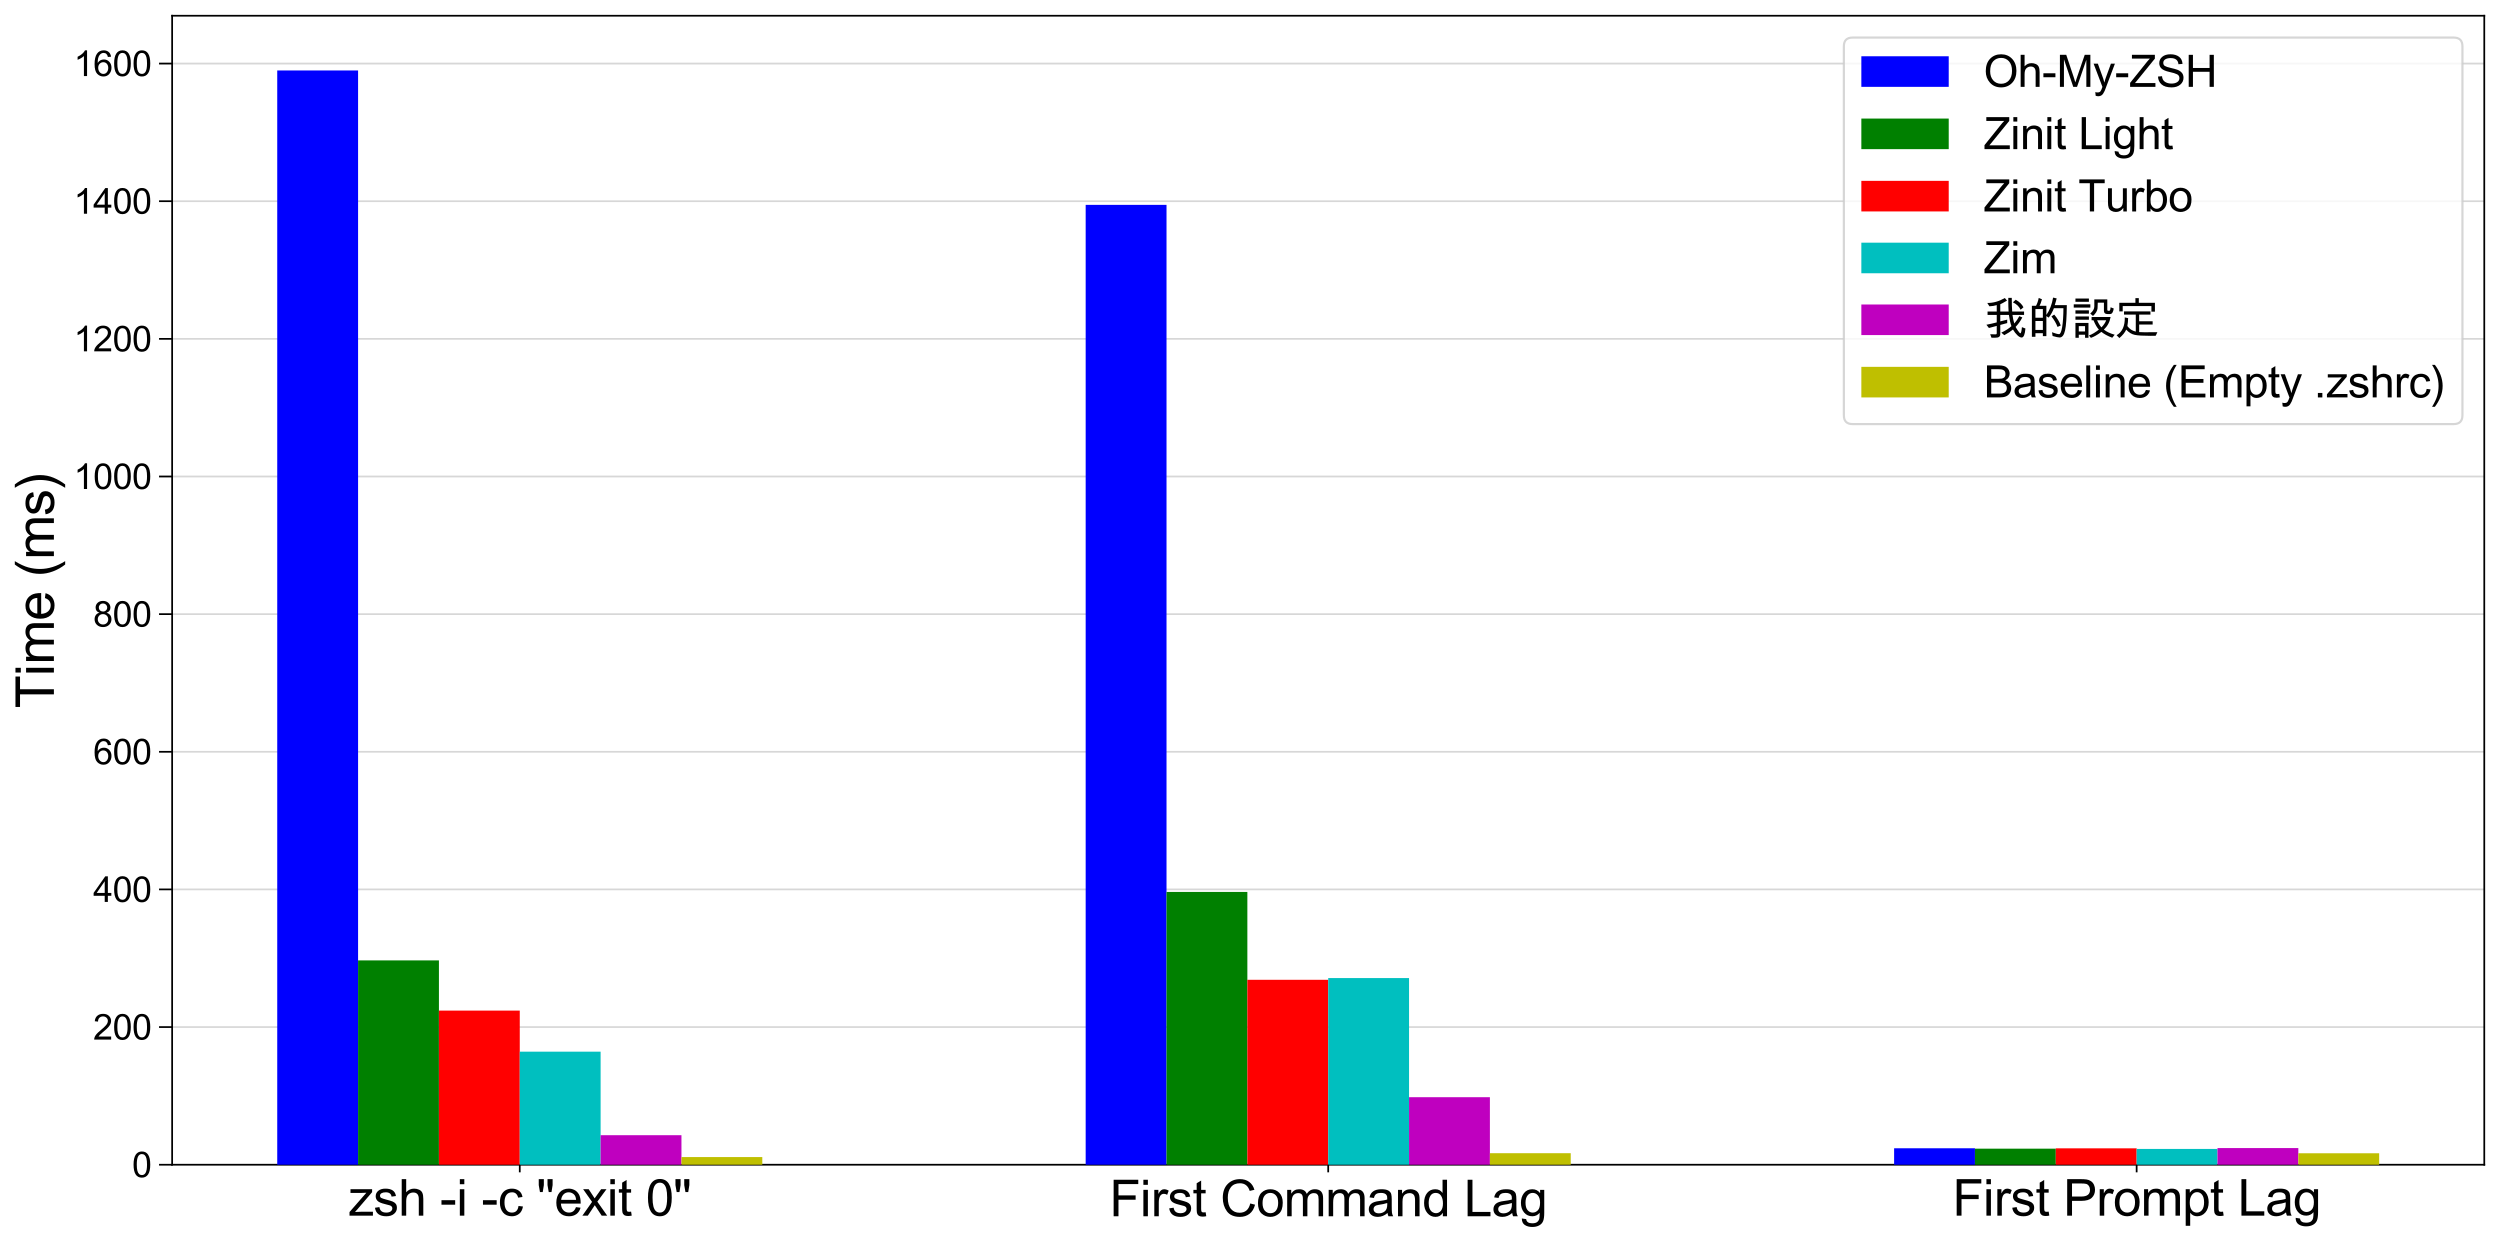<?xml version="1.0" encoding="utf-8" standalone="no"?>
<!DOCTYPE svg PUBLIC "-//W3C//DTD SVG 1.1//EN"
  "http://www.w3.org/Graphics/SVG/1.1/DTD/svg11.dtd">
<svg xmlns:xlink="http://www.w3.org/1999/xlink" width="1144.446pt" height="568.766pt" viewBox="0 0 1144.446 568.766" xmlns="http://www.w3.org/2000/svg" version="1.1">
 <defs>
  <style type="text/css">*{stroke-linejoin: round; stroke-linecap: butt}</style>
 </defs>
 <g id="figure_1">
  <g id="patch_1">
   <path d="M 0 568.766 
L 1144.446 568.766 
L 1144.446 0 
L 0 0 
z
" style="fill: #ffffff"/>
  </g>
  <g id="axes_1">
   <g id="patch_2">
    <path d="M 78.801 533.18 
L 1137.246 533.18 
L 1137.246 7.2 
L 78.801 7.2 
z
" style="fill: #ffffff"/>
   </g>
   <g id="matplotlib.axis_1">
    <g id="xtick_1">
     <g id="line2d_1">
      <defs>
       <path id="m7b4c902396" d="M 0 0 
L 0 3.5 
" style="stroke: #000000; stroke-width: 0.8"/>
      </defs>
      <g>
       <use xlink:href="#m7b4c902396" x="237.938" y="533.18" style="stroke: #000000; stroke-width: 0.8"/>
      </g>
     </g>
     <g id="text_1">
      <!-- zsh -i -c "exit 0" -->
      <g transform="translate(159.533 556.5) scale(0.228 -0.228)">
       <defs>
        <path id="ArialUnicodeMS-7a" d="M 3066 0 
L 128 0 
L 128 453 
L 2241 2875 
Q 1869 2853 1606 2853 
L 250 2853 
L 250 3316 
L 2963 3316 
L 2963 2950 
L 1166 850 
Q 1113 784 891 544 
Q 838 494 819 459 
Q 1141 488 1528 488 
L 3066 488 
L 3066 0 
z
" transform="scale(0.016)"/>
        <path id="ArialUnicodeMS-73" d="M 2278 2388 
Q 2241 2659 2058 2795 
Q 1875 2931 1550 2931 
Q 1228 2931 1029 2822 
Q 831 2713 831 2503 
Q 831 2306 989 2222 
Q 1147 2138 1613 2016 
Q 2138 1881 2398 1778 
Q 2659 1675 2804 1489 
Q 2950 1303 2950 972 
Q 2950 528 2587 225 
Q 2225 -78 1619 -78 
Q 988 -78 633 189 
Q 278 456 197 991 
L 756 1075 
Q 800 728 1014 556 
Q 1228 384 1613 384 
Q 1981 384 2178 539 
Q 2375 694 2375 916 
Q 2375 1066 2284 1156 
Q 2194 1247 2058 1292 
Q 1922 1338 1447 1453 
Q 741 1622 514 1862 
Q 288 2103 288 2438 
Q 288 2853 619 3122 
Q 950 3391 1509 3391 
Q 2103 3391 2433 3158 
Q 2763 2925 2828 2463 
L 2278 2388 
z
" transform="scale(0.016)"/>
        <path id="ArialUnicodeMS-68" d="M 3138 0 
L 2572 0 
L 2572 2094 
Q 2572 2500 2397 2703 
Q 2222 2906 1875 2906 
Q 1531 2906 1261 2667 
Q 991 2428 991 1813 
L 991 0 
L 428 0 
L 428 4581 
L 991 4581 
L 991 2938 
Q 1391 3391 1991 3391 
Q 2313 3391 2606 3259 
Q 2900 3128 3019 2856 
Q 3138 2584 3138 2100 
L 3138 0 
z
" transform="scale(0.016)"/>
        <path id="ArialUnicodeMS-20" transform="scale(0.016)"/>
        <path id="ArialUnicodeMS-2d" d="M 1925 1375 
L 206 1375 
L 206 1941 
L 1925 1941 
L 1925 1375 
z
" transform="scale(0.016)"/>
        <path id="ArialUnicodeMS-69" d="M 991 0 
L 428 0 
L 428 3316 
L 991 3316 
L 991 0 
z
M 991 3944 
L 428 3944 
L 428 4581 
L 991 4581 
L 991 3944 
z
" transform="scale(0.016)"/>
        <path id="ArialUnicodeMS-63" d="M 3144 1147 
Q 3034 513 2643 217 
Q 2253 -78 1759 -78 
Q 1038 -78 644 395 
Q 250 869 250 1650 
Q 250 2297 476 2686 
Q 703 3075 1043 3233 
Q 1384 3391 1759 3391 
Q 2272 3391 2636 3125 
Q 3000 2859 3084 2344 
L 2541 2259 
Q 2456 2594 2267 2762 
Q 2078 2931 1784 2931 
Q 1313 2931 1069 2597 
Q 825 2263 825 1663 
Q 825 1050 1064 717 
Q 1303 384 1753 384 
Q 2116 384 2323 592 
Q 2531 800 2584 1216 
L 3144 1147 
z
" transform="scale(0.016)"/>
        <path id="ArialUnicodeMS-22" d="M 2003 3834 
L 1863 2956 
L 1516 2956 
L 1363 3834 
L 1363 4581 
L 2003 4581 
L 2003 3834 
z
M 903 3834 
L 763 2956 
L 416 2956 
L 263 3834 
L 263 4581 
L 903 4581 
L 903 3834 
z
" transform="scale(0.016)"/>
        <path id="ArialUnicodeMS-65" d="M 3309 1516 
L 825 1516 
Q 859 966 1139 675 
Q 1419 384 1838 384 
Q 2159 384 2378 554 
Q 2597 725 2713 1069 
L 3291 997 
Q 3150 478 2775 200 
Q 2400 -78 1838 -78 
Q 1091 -78 670 380 
Q 250 838 250 1631 
Q 250 2416 658 2903 
Q 1066 3391 1806 3391 
Q 2169 3391 2505 3231 
Q 2841 3072 3075 2689 
Q 3309 2306 3309 1516 
z
M 2731 1978 
Q 2697 2484 2417 2707 
Q 2138 2931 1806 2931 
Q 1409 2931 1153 2665 
Q 897 2400 856 1978 
L 2731 1978 
z
" transform="scale(0.016)"/>
        <path id="ArialUnicodeMS-78" d="M 3156 0 
L 2463 0 
L 1600 1313 
L 728 0 
L 44 0 
L 1259 1728 
L 141 3316 
L 838 3316 
Q 1519 2288 1581 2169 
L 2394 3316 
L 3066 3316 
L 1919 1759 
L 3156 0 
z
" transform="scale(0.016)"/>
        <path id="ArialUnicodeMS-74" d="M 1722 6 
Q 1472 -44 1300 -44 
Q 931 -44 762 86 
Q 594 216 556 416 
Q 519 616 519 972 
L 519 2881 
L 109 2881 
L 109 3316 
L 519 3316 
L 519 4141 
L 1081 4481 
L 1081 3316 
L 1644 3316 
L 1644 2881 
L 1081 2881 
L 1081 941 
Q 1081 691 1132 586 
Q 1184 481 1394 481 
Q 1516 481 1644 506 
L 1722 6 
z
" transform="scale(0.016)"/>
        <path id="ArialUnicodeMS-30" d="M 1778 4603 
Q 3272 4603 3272 2259 
Q 3272 1075 2886 498 
Q 2500 -78 1778 -78 
Q 288 -78 288 2259 
Q 288 3444 673 4023 
Q 1059 4603 1778 4603 
z
M 1778 384 
Q 2231 384 2462 823 
Q 2694 1263 2694 2259 
Q 2694 2953 2592 3351 
Q 2491 3750 2286 3945 
Q 2081 4141 1772 4141 
Q 1319 4141 1091 3694 
Q 863 3247 863 2259 
Q 863 1575 966 1175 
Q 1069 775 1272 579 
Q 1475 384 1778 384 
z
" transform="scale(0.016)"/>
       </defs>
       <use xlink:href="#ArialUnicodeMS-7a"/>
       <use xlink:href="#ArialUnicodeMS-73" transform="translate(50 0)"/>
       <use xlink:href="#ArialUnicodeMS-68" transform="translate(100 0)"/>
       <use xlink:href="#ArialUnicodeMS-20" transform="translate(155.615 0)"/>
       <use xlink:href="#ArialUnicodeMS-2d" transform="translate(183.398 0)"/>
       <use xlink:href="#ArialUnicodeMS-69" transform="translate(216.699 0)"/>
       <use xlink:href="#ArialUnicodeMS-20" transform="translate(238.916 0)"/>
       <use xlink:href="#ArialUnicodeMS-2d" transform="translate(266.699 0)"/>
       <use xlink:href="#ArialUnicodeMS-63" transform="translate(300 0)"/>
       <use xlink:href="#ArialUnicodeMS-20" transform="translate(350 0)"/>
       <use xlink:href="#ArialUnicodeMS-22" transform="translate(377.783 0)"/>
       <use xlink:href="#ArialUnicodeMS-65" transform="translate(413.281 0)"/>
       <use xlink:href="#ArialUnicodeMS-78" transform="translate(468.896 0)"/>
       <use xlink:href="#ArialUnicodeMS-69" transform="translate(518.896 0)"/>
       <use xlink:href="#ArialUnicodeMS-74" transform="translate(541.113 0)"/>
       <use xlink:href="#ArialUnicodeMS-20" transform="translate(568.896 0)"/>
       <use xlink:href="#ArialUnicodeMS-30" transform="translate(596.68 0)"/>
       <use xlink:href="#ArialUnicodeMS-22" transform="translate(652.295 0)"/>
      </g>
     </g>
    </g>
    <g id="xtick_2">
     <g id="line2d_2">
      <g>
       <use xlink:href="#m7b4c902396" x="608.024" y="533.18" style="stroke: #000000; stroke-width: 0.8"/>
      </g>
     </g>
     <g id="text_2">
      <!-- First Command Lag -->
      <g transform="translate(507.93 556.778) scale(0.228 -0.228)">
       <defs>
        <path id="ArialUnicodeMS-46" d="M 3603 4038 
L 1119 4038 
L 1119 2619 
L 3272 2619 
L 3272 2075 
L 1119 2075 
L 1119 0 
L 513 0 
L 513 4581 
L 3603 4581 
L 3603 4038 
z
" transform="scale(0.016)"/>
        <path id="ArialUnicodeMS-72" d="M 2216 3213 
L 2022 2694 
Q 1813 2816 1613 2816 
Q 1297 2816 1134 2533 
Q 972 2250 972 1741 
L 972 0 
L 409 0 
L 409 3316 
L 922 3316 
L 922 2816 
L 934 2816 
Q 1203 3391 1638 3391 
Q 1925 3391 2216 3213 
z
" transform="scale(0.016)"/>
        <path id="ArialUnicodeMS-43" d="M 4372 1453 
Q 4172 681 3673 301 
Q 3175 -78 2478 -78 
Q 1353 -78 839 626 
Q 325 1331 325 2322 
Q 325 3419 929 4039 
Q 1534 4659 2484 4659 
Q 3153 4659 3628 4318 
Q 4103 3978 4294 3322 
L 3700 3181 
Q 3550 3659 3244 3900 
Q 2938 4141 2478 4141 
Q 1728 4141 1340 3648 
Q 953 3156 953 2328 
Q 953 1372 1361 906 
Q 1769 441 2425 441 
Q 2963 441 3298 731 
Q 3634 1022 3769 1606 
L 4372 1453 
z
" transform="scale(0.016)"/>
        <path id="ArialUnicodeMS-6f" d="M 1778 3391 
Q 2450 3391 2892 2953 
Q 3334 2516 3334 1709 
Q 3334 731 2856 326 
Q 2378 -78 1778 -78 
Q 1150 -78 687 337 
Q 225 753 225 1656 
Q 225 2531 672 2961 
Q 1119 3391 1778 3391 
z
M 1778 384 
Q 2259 384 2509 740 
Q 2759 1097 2759 1678 
Q 2759 2300 2476 2615 
Q 2194 2931 1778 2931 
Q 1350 2931 1075 2611 
Q 800 2291 800 1656 
Q 800 1025 1079 704 
Q 1359 384 1778 384 
z
" transform="scale(0.016)"/>
        <path id="ArialUnicodeMS-6d" d="M 4922 0 
L 4359 0 
L 4359 2094 
Q 4359 2325 4328 2489 
Q 4297 2653 4167 2779 
Q 4038 2906 3763 2906 
Q 3431 2906 3190 2675 
Q 2950 2444 2950 1925 
L 2950 0 
L 2388 0 
L 2388 2156 
Q 2388 2588 2236 2747 
Q 2084 2906 1806 2906 
Q 1444 2906 1211 2656 
Q 978 2406 978 1722 
L 978 0 
L 416 0 
L 416 3316 
L 922 3316 
L 922 2853 
L 934 2853 
Q 1272 3391 1925 3391 
Q 2291 3391 2527 3245 
Q 2763 3100 2869 2809 
Q 3238 3391 3891 3391 
Q 4406 3391 4664 3112 
Q 4922 2834 4922 2278 
L 4922 0 
z
" transform="scale(0.016)"/>
        <path id="ArialUnicodeMS-61" d="M 3303 0 
L 2713 0 
Q 2631 156 2597 409 
Q 2031 -78 1375 -78 
Q 850 -78 547 184 
Q 244 447 244 878 
Q 244 1291 536 1558 
Q 828 1825 1550 1913 
L 2075 1991 
Q 2369 2038 2559 2106 
Q 2559 2359 2543 2464 
Q 2528 2569 2451 2681 
Q 2375 2794 2206 2862 
Q 2038 2931 1753 2931 
Q 1391 2931 1180 2797 
Q 969 2663 891 2297 
L 341 2369 
Q 431 2878 806 3134 
Q 1181 3391 1838 3391 
Q 2434 3391 2714 3214 
Q 2994 3038 3058 2788 
Q 3122 2538 3122 2144 
L 3122 1388 
Q 3122 697 3148 461 
Q 3175 225 3303 0 
z
M 2559 1459 
L 2559 1663 
Q 2119 1516 1481 1430 
Q 844 1344 844 891 
Q 844 663 1016 514 
Q 1188 366 1509 366 
Q 1925 366 2242 614 
Q 2559 863 2559 1459 
z
" transform="scale(0.016)"/>
        <path id="ArialUnicodeMS-6e" d="M 3138 0 
L 2572 0 
L 2572 2016 
Q 2572 2525 2389 2715 
Q 2206 2906 1881 2906 
Q 1631 2906 1407 2784 
Q 1184 2663 1090 2441 
Q 997 2219 997 1813 
L 997 0 
L 434 0 
L 434 3316 
L 941 3316 
L 941 2847 
L 953 2847 
Q 1131 3119 1392 3255 
Q 1653 3391 1997 3391 
Q 2259 3391 2515 3297 
Q 2772 3203 2917 3015 
Q 3063 2828 3100 2615 
Q 3138 2403 3138 2041 
L 3138 0 
z
" transform="scale(0.016)"/>
        <path id="ArialUnicodeMS-64" d="M 3109 0 
L 2584 0 
L 2584 422 
L 2572 422 
Q 2269 -78 1656 -78 
Q 1047 -78 639 405 
Q 231 888 231 1656 
Q 231 2459 615 2925 
Q 1000 3391 1631 3391 
Q 2225 3391 2534 2938 
L 2547 2938 
L 2547 4581 
L 3109 4581 
L 3109 0 
z
M 1716 384 
Q 2084 384 2340 687 
Q 2597 991 2597 1606 
Q 2597 2213 2362 2572 
Q 2128 2931 1691 2931 
Q 1253 2931 1029 2579 
Q 806 2228 806 1656 
Q 806 1244 926 958 
Q 1047 672 1262 528 
Q 1478 384 1716 384 
z
" transform="scale(0.016)"/>
        <path id="ArialUnicodeMS-4c" d="M 3347 0 
L 481 0 
L 481 4581 
L 1088 4581 
L 1088 544 
L 3347 544 
L 3347 0 
z
" transform="scale(0.016)"/>
        <path id="ArialUnicodeMS-67" d="M 3144 447 
Q 3144 -259 3003 -607 
Q 2863 -956 2503 -1150 
Q 2144 -1344 1644 -1344 
Q 1081 -1344 706 -1094 
Q 331 -844 331 -275 
L 878 -359 
Q 909 -622 1098 -753 
Q 1288 -884 1638 -884 
Q 2075 -884 2278 -706 
Q 2481 -528 2526 -272 
Q 2572 -16 2572 434 
Q 2206 0 1650 0 
Q 1003 0 611 478 
Q 219 956 219 1684 
Q 219 2416 600 2903 
Q 981 3391 1656 3391 
Q 2244 3391 2613 2919 
L 2625 2919 
L 2625 3316 
L 3144 3316 
L 3144 447 
z
M 1703 459 
Q 2063 459 2341 745 
Q 2619 1031 2619 1703 
Q 2619 2297 2353 2614 
Q 2088 2931 1697 2931 
Q 1297 2931 1045 2606 
Q 794 2281 794 1716 
Q 794 1063 1058 761 
Q 1322 459 1703 459 
z
" transform="scale(0.016)"/>
       </defs>
       <use xlink:href="#ArialUnicodeMS-46"/>
       <use xlink:href="#ArialUnicodeMS-69" transform="translate(61.084 0)"/>
       <use xlink:href="#ArialUnicodeMS-72" transform="translate(83.301 0)"/>
       <use xlink:href="#ArialUnicodeMS-73" transform="translate(116.602 0)"/>
       <use xlink:href="#ArialUnicodeMS-74" transform="translate(166.602 0)"/>
       <use xlink:href="#ArialUnicodeMS-20" transform="translate(194.385 0)"/>
       <use xlink:href="#ArialUnicodeMS-43" transform="translate(222.168 0)"/>
       <use xlink:href="#ArialUnicodeMS-6f" transform="translate(294.385 0)"/>
       <use xlink:href="#ArialUnicodeMS-6d" transform="translate(350 0)"/>
       <use xlink:href="#ArialUnicodeMS-6d" transform="translate(433.301 0)"/>
       <use xlink:href="#ArialUnicodeMS-61" transform="translate(516.602 0)"/>
       <use xlink:href="#ArialUnicodeMS-6e" transform="translate(572.217 0)"/>
       <use xlink:href="#ArialUnicodeMS-64" transform="translate(627.832 0)"/>
       <use xlink:href="#ArialUnicodeMS-20" transform="translate(683.447 0)"/>
       <use xlink:href="#ArialUnicodeMS-4c" transform="translate(711.23 0)"/>
       <use xlink:href="#ArialUnicodeMS-61" transform="translate(766.846 0)"/>
       <use xlink:href="#ArialUnicodeMS-67" transform="translate(822.461 0)"/>
      </g>
     </g>
    </g>
    <g id="xtick_3">
     <g id="line2d_3">
      <g>
       <use xlink:href="#m7b4c902396" x="978.109" y="533.18" style="stroke: #000000; stroke-width: 0.8"/>
      </g>
     </g>
     <g id="text_3">
      <!-- First Prompt Lag -->
      <g transform="translate(893.856 556.5) scale(0.228 -0.228)">
       <defs>
        <path id="ArialUnicodeMS-50" d="M 494 4581 
L 2222 4581 
Q 2631 4581 2926 4540 
Q 3222 4500 3475 4329 
Q 3728 4159 3858 3867 
Q 3988 3575 3988 3256 
Q 3988 2622 3580 2239 
Q 3172 1856 2272 1856 
L 1100 1856 
L 1100 0 
L 494 0 
L 494 4581 
z
M 1100 2400 
L 2278 2400 
Q 3359 2400 3359 3238 
Q 3359 3513 3218 3723 
Q 3078 3934 2873 3986 
Q 2669 4038 2266 4038 
L 1100 4038 
L 1100 2400 
z
" transform="scale(0.016)"/>
        <path id="ArialUnicodeMS-70" d="M 959 2888 
Q 1275 3391 1906 3391 
Q 2559 3391 2937 2917 
Q 3316 2444 3316 1684 
Q 3316 875 2897 398 
Q 2478 -78 1869 -78 
Q 1334 -78 1013 347 
L 997 347 
L 997 -1275 
L 434 -1275 
L 434 3316 
L 947 3316 
L 947 2888 
L 959 2888 
z
M 1831 384 
Q 2225 384 2483 711 
Q 2741 1038 2741 1684 
Q 2741 2294 2492 2622 
Q 2244 2950 1856 2950 
Q 1456 2950 1198 2584 
Q 941 2219 941 1638 
Q 941 1022 1187 703 
Q 1434 384 1831 384 
z
" transform="scale(0.016)"/>
       </defs>
       <use xlink:href="#ArialUnicodeMS-46"/>
       <use xlink:href="#ArialUnicodeMS-69" transform="translate(61.084 0)"/>
       <use xlink:href="#ArialUnicodeMS-72" transform="translate(83.301 0)"/>
       <use xlink:href="#ArialUnicodeMS-73" transform="translate(116.602 0)"/>
       <use xlink:href="#ArialUnicodeMS-74" transform="translate(166.602 0)"/>
       <use xlink:href="#ArialUnicodeMS-20" transform="translate(194.385 0)"/>
       <use xlink:href="#ArialUnicodeMS-50" transform="translate(222.168 0)"/>
       <use xlink:href="#ArialUnicodeMS-72" transform="translate(288.867 0)"/>
       <use xlink:href="#ArialUnicodeMS-6f" transform="translate(322.168 0)"/>
       <use xlink:href="#ArialUnicodeMS-6d" transform="translate(377.783 0)"/>
       <use xlink:href="#ArialUnicodeMS-70" transform="translate(461.084 0)"/>
       <use xlink:href="#ArialUnicodeMS-74" transform="translate(516.699 0)"/>
       <use xlink:href="#ArialUnicodeMS-20" transform="translate(544.482 0)"/>
       <use xlink:href="#ArialUnicodeMS-4c" transform="translate(572.266 0)"/>
       <use xlink:href="#ArialUnicodeMS-61" transform="translate(627.881 0)"/>
       <use xlink:href="#ArialUnicodeMS-67" transform="translate(683.496 0)"/>
      </g>
     </g>
    </g>
   </g>
   <g id="matplotlib.axis_2">
    <g id="ytick_1">
     <g id="line2d_4">
      <path d="M 78.801 533.18 
L 1137.246 533.18 
" clip-path="url(#pdaaedeb237)" style="fill: none; stroke: #b0b0b0; stroke-opacity: 0.5; stroke-width: 0.8; stroke-linecap: square"/>
     </g>
     <g id="line2d_5">
      <defs>
       <path id="mee21d34150" d="M 0 0 
L -6 0 
" style="stroke: #000000; stroke-width: 0.8"/>
      </defs>
      <g>
       <use xlink:href="#mee21d34150" x="78.801" y="533.18" style="stroke: #000000; stroke-width: 0.8"/>
      </g>
     </g>
     <g id="text_4">
      <!-- 0 -->
      <g transform="translate(60.404 538.906) scale(0.16 -0.16)">
       <use xlink:href="#ArialUnicodeMS-30"/>
      </g>
     </g>
    </g>
    <g id="ytick_2">
     <g id="line2d_6">
      <path d="M 78.801 470.17 
L 1137.246 470.17 
" clip-path="url(#pdaaedeb237)" style="fill: none; stroke: #b0b0b0; stroke-opacity: 0.5; stroke-width: 0.8; stroke-linecap: square"/>
     </g>
     <g id="line2d_7">
      <g>
       <use xlink:href="#mee21d34150" x="78.801" y="470.17" style="stroke: #000000; stroke-width: 0.8"/>
      </g>
     </g>
     <g id="text_5">
      <!-- 200 -->
      <g transform="translate(42.609 475.896) scale(0.16 -0.16)">
       <defs>
        <path id="ArialUnicodeMS-32" d="M 3231 0 
L 197 0 
Q 197 388 467 784 
Q 738 1181 1478 1778 
Q 1931 2141 2287 2539 
Q 2644 2938 2644 3341 
Q 2644 3688 2398 3914 
Q 2153 4141 1778 4141 
Q 1400 4141 1144 3908 
Q 888 3675 884 3213 
L 306 3278 
Q 359 3922 764 4262 
Q 1169 4603 1791 4603 
Q 2466 4603 2842 4229 
Q 3219 3856 3219 3328 
Q 3219 2888 2901 2436 
Q 2584 1984 1638 1228 
Q 1141 831 978 544 
L 3231 544 
L 3231 0 
z
" transform="scale(0.016)"/>
       </defs>
       <use xlink:href="#ArialUnicodeMS-32"/>
       <use xlink:href="#ArialUnicodeMS-30" transform="translate(55.615 0)"/>
       <use xlink:href="#ArialUnicodeMS-30" transform="translate(111.23 0)"/>
      </g>
     </g>
    </g>
    <g id="ytick_3">
     <g id="line2d_8">
      <path d="M 78.801 407.159 
L 1137.246 407.159 
" clip-path="url(#pdaaedeb237)" style="fill: none; stroke: #b0b0b0; stroke-opacity: 0.5; stroke-width: 0.8; stroke-linecap: square"/>
     </g>
     <g id="line2d_9">
      <g>
       <use xlink:href="#mee21d34150" x="78.801" y="407.159" style="stroke: #000000; stroke-width: 0.8"/>
      </g>
     </g>
     <g id="text_6">
      <!-- 400 -->
      <g transform="translate(42.609 412.885) scale(0.16 -0.16)">
       <defs>
        <path id="ArialUnicodeMS-34" d="M 3263 1094 
L 2644 1094 
L 2644 0 
L 2081 0 
L 2081 1094 
L 97 1094 
L 97 1613 
L 2181 4581 
L 2644 4581 
L 2644 1613 
L 3263 1613 
L 3263 1094 
z
M 2081 1613 
L 2081 3681 
L 2069 3681 
L 647 1613 
L 2081 1613 
z
" transform="scale(0.016)"/>
       </defs>
       <use xlink:href="#ArialUnicodeMS-34"/>
       <use xlink:href="#ArialUnicodeMS-30" transform="translate(55.615 0)"/>
       <use xlink:href="#ArialUnicodeMS-30" transform="translate(111.23 0)"/>
      </g>
     </g>
    </g>
    <g id="ytick_4">
     <g id="line2d_10">
      <path d="M 78.801 344.149 
L 1137.246 344.149 
" clip-path="url(#pdaaedeb237)" style="fill: none; stroke: #b0b0b0; stroke-opacity: 0.5; stroke-width: 0.8; stroke-linecap: square"/>
     </g>
     <g id="line2d_11">
      <g>
       <use xlink:href="#mee21d34150" x="78.801" y="344.149" style="stroke: #000000; stroke-width: 0.8"/>
      </g>
     </g>
     <g id="text_7">
      <!-- 600 -->
      <g transform="translate(42.609 349.875) scale(0.16 -0.16)">
       <defs>
        <path id="ArialUnicodeMS-36" d="M 838 2363 
Q 1225 2969 1941 2969 
Q 2503 2969 2897 2553 
Q 3291 2138 3291 1491 
Q 3291 838 2898 380 
Q 2506 -78 1856 -78 
Q 1197 -78 733 409 
Q 269 897 269 2144 
Q 269 3369 689 3986 
Q 1109 4603 1906 4603 
Q 2422 4603 2778 4315 
Q 3134 4028 3213 3463 
L 2650 3413 
Q 2497 4141 1875 4141 
Q 1444 4141 1134 3712 
Q 825 3284 825 2363 
L 838 2363 
z
M 1844 384 
Q 2231 384 2472 696 
Q 2713 1009 2713 1453 
Q 2713 1897 2472 2187 
Q 2231 2478 1825 2478 
Q 1453 2478 1184 2204 
Q 916 1931 916 1484 
Q 916 1028 1180 706 
Q 1444 384 1844 384 
z
" transform="scale(0.016)"/>
       </defs>
       <use xlink:href="#ArialUnicodeMS-36"/>
       <use xlink:href="#ArialUnicodeMS-30" transform="translate(55.615 0)"/>
       <use xlink:href="#ArialUnicodeMS-30" transform="translate(111.23 0)"/>
      </g>
     </g>
    </g>
    <g id="ytick_5">
     <g id="line2d_12">
      <path d="M 78.801 281.138 
L 1137.246 281.138 
" clip-path="url(#pdaaedeb237)" style="fill: none; stroke: #b0b0b0; stroke-opacity: 0.5; stroke-width: 0.8; stroke-linecap: square"/>
     </g>
     <g id="line2d_13">
      <g>
       <use xlink:href="#mee21d34150" x="78.801" y="281.138" style="stroke: #000000; stroke-width: 0.8"/>
      </g>
     </g>
     <g id="text_8">
      <!-- 800 -->
      <g transform="translate(42.609 286.864) scale(0.16 -0.16)">
       <defs>
        <path id="ArialUnicodeMS-38" d="M 2425 2478 
Q 3284 2203 3284 1306 
Q 3284 716 2862 319 
Q 2441 -78 1778 -78 
Q 1109 -78 689 322 
Q 269 722 269 1325 
Q 269 1759 505 2084 
Q 741 2409 1141 2478 
L 1141 2491 
Q 453 2703 453 3419 
Q 453 3925 815 4264 
Q 1178 4603 1766 4603 
Q 2363 4603 2730 4253 
Q 3097 3903 3097 3406 
Q 3097 2731 2425 2491 
L 2425 2478 
z
M 1778 2700 
Q 2094 2700 2308 2901 
Q 2522 3103 2522 3406 
Q 2522 3716 2305 3928 
Q 2088 4141 1772 4141 
Q 1450 4141 1240 3931 
Q 1031 3722 1031 3438 
Q 1031 3097 1247 2898 
Q 1463 2700 1778 2700 
z
M 1778 384 
Q 2175 384 2440 640 
Q 2706 897 2706 1306 
Q 2706 1716 2432 1978 
Q 2159 2241 1766 2241 
Q 1356 2241 1100 1970 
Q 844 1700 844 1319 
Q 844 922 1108 653 
Q 1372 384 1778 384 
z
" transform="scale(0.016)"/>
       </defs>
       <use xlink:href="#ArialUnicodeMS-38"/>
       <use xlink:href="#ArialUnicodeMS-30" transform="translate(55.615 0)"/>
       <use xlink:href="#ArialUnicodeMS-30" transform="translate(111.23 0)"/>
      </g>
     </g>
    </g>
    <g id="ytick_6">
     <g id="line2d_14">
      <path d="M 78.801 218.128 
L 1137.246 218.128 
" clip-path="url(#pdaaedeb237)" style="fill: none; stroke: #b0b0b0; stroke-opacity: 0.5; stroke-width: 0.8; stroke-linecap: square"/>
     </g>
     <g id="line2d_15">
      <g>
       <use xlink:href="#mee21d34150" x="78.801" y="218.128" style="stroke: #000000; stroke-width: 0.8"/>
      </g>
     </g>
     <g id="text_9">
      <!-- 1000 -->
      <g transform="translate(33.711 223.854) scale(0.16 -0.16)">
       <defs>
        <path id="ArialUnicodeMS-31" d="M 2400 0 
L 1838 0 
L 1838 3584 
Q 1416 3184 709 2906 
L 709 3450 
Q 1681 3916 2034 4603 
L 2400 4603 
L 2400 0 
z
" transform="scale(0.016)"/>
       </defs>
       <use xlink:href="#ArialUnicodeMS-31"/>
       <use xlink:href="#ArialUnicodeMS-30" transform="translate(55.615 0)"/>
       <use xlink:href="#ArialUnicodeMS-30" transform="translate(111.23 0)"/>
       <use xlink:href="#ArialUnicodeMS-30" transform="translate(166.846 0)"/>
      </g>
     </g>
    </g>
    <g id="ytick_7">
     <g id="line2d_16">
      <path d="M 78.801 155.117 
L 1137.246 155.117 
" clip-path="url(#pdaaedeb237)" style="fill: none; stroke: #b0b0b0; stroke-opacity: 0.5; stroke-width: 0.8; stroke-linecap: square"/>
     </g>
     <g id="line2d_17">
      <g>
       <use xlink:href="#mee21d34150" x="78.801" y="155.117" style="stroke: #000000; stroke-width: 0.8"/>
      </g>
     </g>
     <g id="text_10">
      <!-- 1200 -->
      <g transform="translate(33.711 160.843) scale(0.16 -0.16)">
       <use xlink:href="#ArialUnicodeMS-31"/>
       <use xlink:href="#ArialUnicodeMS-32" transform="translate(55.615 0)"/>
       <use xlink:href="#ArialUnicodeMS-30" transform="translate(111.23 0)"/>
       <use xlink:href="#ArialUnicodeMS-30" transform="translate(166.846 0)"/>
      </g>
     </g>
    </g>
    <g id="ytick_8">
     <g id="line2d_18">
      <path d="M 78.801 92.107 
L 1137.246 92.107 
" clip-path="url(#pdaaedeb237)" style="fill: none; stroke: #b0b0b0; stroke-opacity: 0.5; stroke-width: 0.8; stroke-linecap: square"/>
     </g>
     <g id="line2d_19">
      <g>
       <use xlink:href="#mee21d34150" x="78.801" y="92.107" style="stroke: #000000; stroke-width: 0.8"/>
      </g>
     </g>
     <g id="text_11">
      <!-- 1400 -->
      <g transform="translate(33.711 97.833) scale(0.16 -0.16)">
       <use xlink:href="#ArialUnicodeMS-31"/>
       <use xlink:href="#ArialUnicodeMS-34" transform="translate(55.615 0)"/>
       <use xlink:href="#ArialUnicodeMS-30" transform="translate(111.23 0)"/>
       <use xlink:href="#ArialUnicodeMS-30" transform="translate(166.846 0)"/>
      </g>
     </g>
    </g>
    <g id="ytick_9">
     <g id="line2d_20">
      <path d="M 78.801 29.096 
L 1137.246 29.096 
" clip-path="url(#pdaaedeb237)" style="fill: none; stroke: #b0b0b0; stroke-opacity: 0.5; stroke-width: 0.8; stroke-linecap: square"/>
     </g>
     <g id="line2d_21">
      <g>
       <use xlink:href="#mee21d34150" x="78.801" y="29.096" style="stroke: #000000; stroke-width: 0.8"/>
      </g>
     </g>
     <g id="text_12">
      <!-- 1600 -->
      <g transform="translate(33.711 34.822) scale(0.16 -0.16)">
       <use xlink:href="#ArialUnicodeMS-31"/>
       <use xlink:href="#ArialUnicodeMS-36" transform="translate(55.615 0)"/>
       <use xlink:href="#ArialUnicodeMS-30" transform="translate(111.23 0)"/>
       <use xlink:href="#ArialUnicodeMS-30" transform="translate(166.846 0)"/>
      </g>
     </g>
    </g>
    <g id="text_13">
     <!-- Time (ms) -->
     <g transform="translate(24.671 324.175) rotate(-90) scale(0.24 -0.24)">
      <defs>
       <path id="ArialUnicodeMS-54" d="M 3769 4038 
L 2253 4038 
L 2253 0 
L 1644 0 
L 1644 4038 
L 141 4038 
L 141 4581 
L 3769 4581 
L 3769 4038 
z
" transform="scale(0.016)"/>
       <path id="ArialUnicodeMS-28" d="M 1900 -1344 
L 1497 -1344 
Q 978 -681 681 103 
Q 384 888 384 1656 
Q 384 2528 700 3275 
Q 1016 4022 1497 4659 
L 1900 4659 
Q 1344 3747 1155 3059 
Q 966 2372 966 1663 
Q 966 153 1900 -1344 
z
" transform="scale(0.016)"/>
       <path id="ArialUnicodeMS-29" d="M 634 4659 
Q 1153 3997 1450 3212 
Q 1747 2428 1747 1656 
Q 1747 788 1431 41 
Q 1116 -706 634 -1344 
L 231 -1344 
Q 788 -431 977 255 
Q 1166 941 1166 1650 
Q 1166 3163 231 4659 
L 634 4659 
z
" transform="scale(0.016)"/>
      </defs>
      <use xlink:href="#ArialUnicodeMS-54"/>
      <use xlink:href="#ArialUnicodeMS-69" transform="translate(61.084 0)"/>
      <use xlink:href="#ArialUnicodeMS-6d" transform="translate(83.301 0)"/>
      <use xlink:href="#ArialUnicodeMS-65" transform="translate(166.602 0)"/>
      <use xlink:href="#ArialUnicodeMS-20" transform="translate(222.217 0)"/>
      <use xlink:href="#ArialUnicodeMS-28" transform="translate(250 0)"/>
      <use xlink:href="#ArialUnicodeMS-6d" transform="translate(283.301 0)"/>
      <use xlink:href="#ArialUnicodeMS-73" transform="translate(366.602 0)"/>
      <use xlink:href="#ArialUnicodeMS-29" transform="translate(416.602 0)"/>
     </g>
    </g>
   </g>
   <g id="patch_3">
    <path d="M 78.801 533.18 
L 78.801 7.2 
" style="fill: none; stroke: #000000; stroke-width: 0.8; stroke-linejoin: miter; stroke-linecap: square"/>
   </g>
   <g id="patch_4">
    <path d="M 1137.246 533.18 
L 1137.246 7.2 
" style="fill: none; stroke: #000000; stroke-width: 0.8; stroke-linejoin: miter; stroke-linecap: square"/>
   </g>
   <g id="patch_5">
    <path d="M 78.801 533.18 
L 1137.246 533.18 
" style="fill: none; stroke: #000000; stroke-width: 0.8; stroke-linejoin: miter; stroke-linecap: square"/>
   </g>
   <g id="patch_6">
    <path d="M 78.801 7.2 
L 1137.246 7.2 
" style="fill: none; stroke: #000000; stroke-width: 0.8; stroke-linejoin: miter; stroke-linecap: square"/>
   </g>
   <g id="patch_7">
    <path d="M 126.912 533.18 
L 163.921 533.18 
L 163.921 32.247 
L 126.912 32.247 
z
" clip-path="url(#pdaaedeb237)" style="fill: #0000ff"/>
   </g>
   <g id="patch_8">
    <path d="M 496.998 533.18 
L 534.007 533.18 
L 534.007 93.774 
L 496.998 93.774 
z
" clip-path="url(#pdaaedeb237)" style="fill: #0000ff"/>
   </g>
   <g id="patch_9">
    <path d="M 867.084 533.18 
L 904.092 533.18 
L 904.092 525.64 
L 867.084 525.64 
z
" clip-path="url(#pdaaedeb237)" style="fill: #0000ff"/>
   </g>
   <g id="patch_10">
    <path d="M 163.921 533.18 
L 200.93 533.18 
L 200.93 439.641 
L 163.921 439.641 
z
" clip-path="url(#pdaaedeb237)" style="fill: #008000"/>
   </g>
   <g id="patch_11">
    <path d="M 534.007 533.18 
L 571.015 533.18 
L 571.015 408.307 
L 534.007 408.307 
z
" clip-path="url(#pdaaedeb237)" style="fill: #008000"/>
   </g>
   <g id="patch_12">
    <path d="M 904.092 533.18 
L 941.101 533.18 
L 941.101 525.848 
L 904.092 525.848 
z
" clip-path="url(#pdaaedeb237)" style="fill: #008000"/>
   </g>
   <g id="patch_13">
    <path d="M 200.93 533.18 
L 237.938 533.18 
L 237.938 462.64 
L 200.93 462.64 
z
" clip-path="url(#pdaaedeb237)" style="fill: #ff0000"/>
   </g>
   <g id="patch_14">
    <path d="M 571.015 533.18 
L 608.024 533.18 
L 608.024 448.522 
L 571.015 448.522 
z
" clip-path="url(#pdaaedeb237)" style="fill: #ff0000"/>
   </g>
   <g id="patch_15">
    <path d="M 941.101 533.18 
L 978.109 533.18 
L 978.109 525.692 
L 941.101 525.692 
z
" clip-path="url(#pdaaedeb237)" style="fill: #ff0000"/>
   </g>
   <g id="patch_16">
    <path d="M 237.938 533.18 
L 274.947 533.18 
L 274.947 481.417 
L 237.938 481.417 
z
" clip-path="url(#pdaaedeb237)" style="fill: #00bfbf"/>
   </g>
   <g id="patch_17">
    <path d="M 608.024 533.18 
L 645.032 533.18 
L 645.032 447.74 
L 608.024 447.74 
z
" clip-path="url(#pdaaedeb237)" style="fill: #00bfbf"/>
   </g>
   <g id="patch_18">
    <path d="M 978.109 533.18 
L 1015.118 533.18 
L 1015.118 525.945 
L 978.109 525.945 
z
" clip-path="url(#pdaaedeb237)" style="fill: #00bfbf"/>
   </g>
   <g id="patch_19">
    <path d="M 274.947 533.18 
L 311.955 533.18 
L 311.955 519.664 
L 274.947 519.664 
z
" clip-path="url(#pdaaedeb237)" style="fill: #bf00bf"/>
   </g>
   <g id="patch_20">
    <path d="M 645.032 533.18 
L 682.041 533.18 
L 682.041 502.265 
L 645.032 502.265 
z
" clip-path="url(#pdaaedeb237)" style="fill: #bf00bf"/>
   </g>
   <g id="patch_21">
    <path d="M 1015.118 533.18 
L 1052.127 533.18 
L 1052.127 525.558 
L 1015.118 525.558 
z
" clip-path="url(#pdaaedeb237)" style="fill: #bf00bf"/>
   </g>
   <g id="patch_22">
    <path d="M 311.955 533.18 
L 348.964 533.18 
L 348.964 529.683 
L 311.955 529.683 
z
" clip-path="url(#pdaaedeb237)" style="fill: #bfbf00"/>
   </g>
   <g id="patch_23">
    <path d="M 682.041 533.18 
L 719.049 533.18 
L 719.049 527.895 
L 682.041 527.895 
z
" clip-path="url(#pdaaedeb237)" style="fill: #bfbf00"/>
   </g>
   <g id="patch_24">
    <path d="M 1052.127 533.18 
L 1089.135 533.18 
L 1089.135 527.946 
L 1052.127 527.946 
z
" clip-path="url(#pdaaedeb237)" style="fill: #bfbf00"/>
   </g>
   <g id="legend_1">
    <g id="patch_25">
     <path d="M 848.084 194.134 
L 1123.246 194.134 
Q 1127.246 194.134 1127.246 190.134 
L 1127.246 21.2 
Q 1127.246 17.2 1123.246 17.2 
L 848.084 17.2 
Q 844.084 17.2 844.084 21.2 
L 844.084 190.134 
Q 844.084 194.134 848.084 194.134 
z
" style="fill: #ffffff; opacity: 0.8; stroke: #cccccc; stroke-linejoin: miter"/>
    </g>
    <g id="patch_26">
     <path d="M 852.084 39.759 
L 892.084 39.759 
L 892.084 25.759 
L 852.084 25.759 
z
" style="fill: #0000ff"/>
    </g>
    <g id="text_14">
     <!-- Oh-My-ZSH -->
     <g transform="translate(908.084 39.759) scale(0.2 -0.2)">
      <defs>
       <path id="ArialUnicodeMS-4f" d="M 2497 4659 
Q 3459 4659 4071 4006 
Q 4684 3353 4684 2284 
Q 4684 1219 4068 570 
Q 3453 -78 2497 -78 
Q 1506 -78 903 594 
Q 300 1266 300 2234 
Q 300 3363 911 4011 
Q 1522 4659 2497 4659 
z
M 2491 441 
Q 3188 441 3620 928 
Q 4053 1416 4056 2284 
Q 4056 3178 3614 3659 
Q 3172 4141 2503 4141 
Q 1816 4141 1372 3669 
Q 928 3197 928 2222 
Q 928 1425 1362 933 
Q 1797 441 2491 441 
z
" transform="scale(0.016)"/>
       <path id="ArialUnicodeMS-4d" d="M 4844 0 
L 4269 0 
L 4269 3834 
L 4256 3834 
L 2938 0 
L 2394 0 
L 1081 3897 
L 1063 3897 
L 1063 0 
L 488 0 
L 488 4581 
L 1394 4581 
L 2478 1338 
Q 2659 797 2688 659 
L 2700 659 
Q 2784 925 2944 1394 
L 4038 4581 
L 4844 4581 
L 4844 0 
z
" transform="scale(0.016)"/>
       <path id="ArialUnicodeMS-79" d="M 3150 3316 
L 1881 -56 
Q 1878 -63 1875 -78 
Q 1694 -641 1451 -992 
Q 1209 -1344 763 -1344 
Q 613 -1344 397 -1281 
L 341 -750 
Q 503 -800 659 -800 
Q 972 -800 1092 -628 
Q 1213 -456 1363 -6 
L 103 3316 
L 709 3316 
L 1491 1144 
Q 1559 944 1638 628 
L 1650 628 
Q 1728 991 1850 1319 
L 2578 3316 
L 3150 3316 
z
" transform="scale(0.016)"/>
       <path id="ArialUnicodeMS-5a" d="M 3738 0 
L 116 0 
L 116 569 
L 2463 3494 
Q 2463 3503 2628 3698 
Q 2794 3894 2938 4038 
L 378 4038 
L 378 4581 
L 3659 4581 
L 3659 4038 
L 1088 872 
L 813 544 
L 3738 544 
L 3738 0 
z
" transform="scale(0.016)"/>
       <path id="ArialUnicodeMS-53" d="M 3213 3238 
Q 3175 3675 2897 3895 
Q 2619 4116 2100 4116 
Q 1631 4116 1337 3941 
Q 1044 3766 1044 3431 
Q 1044 3134 1270 2989 
Q 1497 2844 2138 2700 
Q 2706 2575 3065 2444 
Q 3425 2313 3681 2036 
Q 3938 1759 3938 1294 
Q 3938 703 3467 312 
Q 2997 -78 2241 -78 
Q 1275 -78 795 353 
Q 316 784 288 1472 
L 863 1522 
Q 903 972 1287 720 
Q 1672 469 2216 469 
Q 2725 469 3039 678 
Q 3353 888 3353 1247 
Q 3353 1622 3025 1794 
Q 2697 1966 1923 2133 
Q 1150 2300 809 2603 
Q 469 2906 469 3391 
Q 469 3941 900 4300 
Q 1331 4659 2075 4659 
Q 2838 4659 3302 4301 
Q 3766 3944 3794 3284 
L 3213 3238 
z
" transform="scale(0.016)"/>
       <path id="ArialUnicodeMS-48" d="M 4109 0 
L 3500 0 
L 3500 2156 
L 1119 2156 
L 1119 0 
L 513 0 
L 513 4581 
L 1119 4581 
L 1119 2700 
L 3500 2700 
L 3500 4581 
L 4109 4581 
L 4109 0 
z
" transform="scale(0.016)"/>
      </defs>
      <use xlink:href="#ArialUnicodeMS-4f"/>
      <use xlink:href="#ArialUnicodeMS-68" transform="translate(77.783 0)"/>
      <use xlink:href="#ArialUnicodeMS-2d" transform="translate(133.398 0)"/>
      <use xlink:href="#ArialUnicodeMS-4d" transform="translate(166.699 0)"/>
      <use xlink:href="#ArialUnicodeMS-79" transform="translate(250 0)"/>
      <use xlink:href="#ArialUnicodeMS-2d" transform="translate(300 0)"/>
      <use xlink:href="#ArialUnicodeMS-5a" transform="translate(333.301 0)"/>
      <use xlink:href="#ArialUnicodeMS-53" transform="translate(394.385 0)"/>
      <use xlink:href="#ArialUnicodeMS-48" transform="translate(461.084 0)"/>
     </g>
    </g>
    <g id="patch_27">
     <path d="M 852.084 68.275 
L 892.084 68.275 
L 892.084 54.275 
L 852.084 54.275 
z
" style="fill: #008000"/>
    </g>
    <g id="text_15">
     <!-- Zinit Light -->
     <g transform="translate(908.084 68.275) scale(0.2 -0.2)">
      <use xlink:href="#ArialUnicodeMS-5a"/>
      <use xlink:href="#ArialUnicodeMS-69" transform="translate(61.084 0)"/>
      <use xlink:href="#ArialUnicodeMS-6e" transform="translate(83.301 0)"/>
      <use xlink:href="#ArialUnicodeMS-69" transform="translate(138.916 0)"/>
      <use xlink:href="#ArialUnicodeMS-74" transform="translate(161.133 0)"/>
      <use xlink:href="#ArialUnicodeMS-20" transform="translate(188.916 0)"/>
      <use xlink:href="#ArialUnicodeMS-4c" transform="translate(216.699 0)"/>
      <use xlink:href="#ArialUnicodeMS-69" transform="translate(272.314 0)"/>
      <use xlink:href="#ArialUnicodeMS-67" transform="translate(294.531 0)"/>
      <use xlink:href="#ArialUnicodeMS-68" transform="translate(350.146 0)"/>
      <use xlink:href="#ArialUnicodeMS-74" transform="translate(405.762 0)"/>
     </g>
    </g>
    <g id="patch_28">
     <path d="M 852.084 96.791 
L 892.084 96.791 
L 892.084 82.791 
L 852.084 82.791 
z
" style="fill: #ff0000"/>
    </g>
    <g id="text_16">
     <!-- Zinit Turbo -->
     <g transform="translate(908.084 96.791) scale(0.2 -0.2)">
      <defs>
       <path id="ArialUnicodeMS-75" d="M 3116 0 
L 2613 0 
L 2613 488 
L 2597 488 
Q 2216 -78 1556 -78 
Q 1209 -78 914 83 
Q 619 244 520 526 
Q 422 809 422 1259 
L 422 3316 
L 984 3316 
L 984 1478 
Q 984 1038 1026 847 
Q 1069 656 1247 532 
Q 1425 409 1672 409 
Q 1991 409 2272 629 
Q 2553 850 2553 1544 
L 2553 3316 
L 3116 3316 
L 3116 0 
z
" transform="scale(0.016)"/>
       <path id="ArialUnicodeMS-62" d="M 1006 2944 
Q 1319 3391 1900 3391 
Q 2541 3391 2925 2925 
Q 3309 2459 3309 1709 
Q 3309 844 2879 383 
Q 2450 -78 1875 -78 
Q 1291 -78 966 416 
L 953 416 
L 953 0 
L 428 0 
L 428 4581 
L 991 4581 
L 991 2944 
L 1006 2944 
z
M 1831 384 
Q 2222 384 2476 720 
Q 2731 1056 2731 1663 
Q 2731 2247 2497 2589 
Q 2263 2931 1850 2931 
Q 1444 2931 1195 2578 
Q 947 2225 947 1684 
Q 947 1156 1050 932 
Q 1153 709 1361 546 
Q 1569 384 1831 384 
z
" transform="scale(0.016)"/>
      </defs>
      <use xlink:href="#ArialUnicodeMS-5a"/>
      <use xlink:href="#ArialUnicodeMS-69" transform="translate(61.084 0)"/>
      <use xlink:href="#ArialUnicodeMS-6e" transform="translate(83.301 0)"/>
      <use xlink:href="#ArialUnicodeMS-69" transform="translate(138.916 0)"/>
      <use xlink:href="#ArialUnicodeMS-74" transform="translate(161.133 0)"/>
      <use xlink:href="#ArialUnicodeMS-20" transform="translate(188.916 0)"/>
      <use xlink:href="#ArialUnicodeMS-54" transform="translate(216.699 0)"/>
      <use xlink:href="#ArialUnicodeMS-75" transform="translate(277.783 0)"/>
      <use xlink:href="#ArialUnicodeMS-72" transform="translate(333.398 0)"/>
      <use xlink:href="#ArialUnicodeMS-62" transform="translate(366.699 0)"/>
      <use xlink:href="#ArialUnicodeMS-6f" transform="translate(422.314 0)"/>
     </g>
    </g>
    <g id="patch_29">
     <path d="M 852.084 125.091 
L 892.084 125.091 
L 892.084 111.091 
L 852.084 111.091 
z
" style="fill: #00bfbf"/>
    </g>
    <g id="text_17">
     <!-- Zim -->
     <g transform="translate(908.084 125.091) scale(0.2 -0.2)">
      <use xlink:href="#ArialUnicodeMS-5a"/>
      <use xlink:href="#ArialUnicodeMS-69" transform="translate(61.084 0)"/>
      <use xlink:href="#ArialUnicodeMS-6d" transform="translate(83.301 0)"/>
     </g>
    </g>
    <g id="patch_30">
     <path d="M 852.084 153.391 
L 892.084 153.391 
L 892.084 139.391 
L 852.084 139.391 
z
" style="fill: #bf00bf"/>
    </g>
    <g id="text_18">
     <!-- 我的設定 -->
     <g transform="translate(908.084 153.391) scale(0.2 -0.2)">
      <defs>
       <path id="ArialUnicodeMS-6211" d="M 5972 941 
Q 5866 -353 5434 -353 
Q 5169 -353 4823 -25 
Q 4478 303 4191 794 
Q 3700 384 2950 -13 
L 2522 347 
Q 3463 797 3969 1275 
Q 3734 1928 3609 2881 
L 2375 2881 
L 2375 1959 
L 3366 2209 
L 3366 1716 
L 2375 1453 
L 2375 128 
Q 2375 -122 2209 -253 
Q 2044 -384 1658 -376 
Q 1272 -369 1113 -378 
L 934 122 
L 1722 103 
Q 1869 103 1869 269 
L 1869 1313 
L 750 1013 
L 391 1478 
Q 1138 1622 1869 1813 
L 1869 2881 
L 556 2881 
L 556 3366 
L 1869 3366 
L 1869 4288 
Q 1425 4144 819 4116 
L 519 4594 
Q 1794 4584 3022 5300 
L 3341 4934 
Q 2622 4509 2375 4409 
L 2375 3366 
L 3566 3366 
Q 3522 4016 3522 4753 
Q 3522 5025 3525 5325 
L 4019 5325 
Q 4019 4134 4078 3366 
L 5778 3366 
L 5778 2881 
L 4122 2881 
Q 4191 2281 4378 1656 
Q 4809 2138 5094 2706 
L 5528 2522 
Q 5138 1759 4569 1172 
Q 4619 1044 4884 651 
Q 5150 259 5253 259 
Q 5391 259 5472 1131 
L 5972 941 
z
M 5691 3975 
L 5281 3622 
Q 4991 4297 4178 4684 
L 4588 5056 
Q 5388 4600 5691 3975 
z
" transform="scale(0.016)"/>
       <path id="ArialUnicodeMS-7684" d="M 5644 4281 
Q 5619 1694 5395 673 
Q 5172 -347 4606 -347 
Q 4350 -347 3609 -134 
L 3525 403 
Q 4247 134 4531 134 
Q 4806 134 4976 1142 
Q 5147 2150 5159 3841 
L 3794 3841 
Q 3550 3166 3053 2497 
L 2719 2713 
L 2719 -147 
L 2216 -147 
L 2216 269 
L 1153 269 
L 1153 -250 
L 647 -250 
L 647 4184 
L 1234 4184 
Q 1494 4644 1625 5313 
L 2088 5125 
Q 1903 4444 1741 4184 
L 2719 4184 
L 2719 2881 
Q 3431 3888 3681 5363 
L 4191 5247 
Q 4106 4869 3916 4281 
L 5644 4281 
z
M 2216 2484 
L 2216 3719 
L 1153 3719 
L 1153 2484 
L 2216 2484 
z
M 2216 738 
L 2216 2016 
L 1153 2016 
L 1153 738 
L 2216 738 
z
M 4775 1369 
L 4313 1166 
Q 4034 1925 3444 2669 
L 3841 2931 
Q 4484 2191 4775 1369 
z
" transform="scale(0.016)"/>
       <path id="ArialUnicodeMS-8a2d" d="M 2553 4763 
L 628 4763 
L 628 5228 
L 2553 5228 
L 2553 4763 
z
M 6106 3803 
Q 5991 3009 5588 3009 
L 5197 3009 
Q 4703 3009 4703 3481 
L 4703 4641 
L 3822 4641 
Q 3816 4084 3789 3818 
Q 3763 3553 3598 3279 
Q 3434 3006 3138 2731 
L 2747 3084 
Q 3328 3572 3328 4091 
L 3328 5106 
L 5184 5106 
L 5184 3609 
Q 5184 3475 5313 3475 
L 5478 3475 
Q 5622 3475 5656 3975 
L 6106 3803 
z
M 2759 3928 
L 384 3928 
L 384 4397 
L 2759 4397 
L 2759 3928 
z
M 2553 3066 
L 628 3066 
L 628 3541 
L 2553 3541 
L 2553 3066 
z
M 2553 2194 
L 628 2194 
L 628 2663 
L 2553 2663 
L 2553 2194 
z
M 6241 50 
L 5894 -384 
Q 4906 -9 4341 459 
Q 3500 -175 2838 -400 
L 2556 -59 
Q 3238 188 3981 788 
Q 3616 1150 3206 2119 
L 2938 2119 
L 2938 2584 
L 5656 2584 
Q 5475 1519 4691 781 
Q 5256 334 6241 50 
z
M 5025 2119 
L 3725 2119 
Q 4028 1425 4353 1100 
Q 4875 1663 5025 2119 
z
M 2491 -391 
L 2003 -391 
L 2003 50 
L 1106 50 
L 1106 -391 
L 628 -391 
L 628 1741 
L 2491 1741 
L 2491 -391 
z
M 2003 513 
L 2003 1281 
L 1106 1281 
L 1106 513 
L 2003 513 
z
" transform="scale(0.016)"/>
       <path id="ArialUnicodeMS-5b9a" d="M 5747 3353 
L 5247 3353 
L 5247 4153 
L 1141 4153 
L 1141 3391 
L 653 3391 
L 653 4622 
L 2956 4622 
L 2956 5288 
L 3444 5288 
L 3444 4622 
L 5747 4622 
L 5747 3353 
z
M 6100 416 
L 5863 -97 
Q 5559 -109 5147 -109 
Q 3516 -109 2859 30 
Q 2203 169 1638 781 
Q 1378 175 659 -428 
L 263 -25 
Q 1481 681 1434 2528 
L 1913 2419 
Q 1903 1834 1806 1288 
Q 2259 666 3009 500 
L 3009 2925 
L 1325 2925 
L 1325 3391 
L 5106 3391 
L 5106 2925 
L 3494 2925 
L 3494 1978 
L 5422 1978 
L 5422 1509 
L 3494 1509 
L 3494 428 
L 4263 403 
L 6100 416 
z
" transform="scale(0.016)"/>
      </defs>
      <use xlink:href="#ArialUnicodeMS-6211"/>
      <use xlink:href="#ArialUnicodeMS-7684" transform="translate(100 0)"/>
      <use xlink:href="#ArialUnicodeMS-8a2d" transform="translate(200 0)"/>
      <use xlink:href="#ArialUnicodeMS-5b9a" transform="translate(300 0)"/>
     </g>
    </g>
    <g id="patch_31">
     <path d="M 852.084 181.934 
L 892.084 181.934 
L 892.084 167.934 
L 852.084 167.934 
z
" style="fill: #bfbf00"/>
    </g>
    <g id="text_19">
     <!-- Baseline (Empty .zshrc) -->
     <g transform="translate(908.084 181.934) scale(0.2 -0.2)">
      <defs>
       <path id="ArialUnicodeMS-42" d="M 3078 2438 
Q 3509 2306 3723 2011 
Q 3938 1716 3938 1331 
Q 3938 947 3744 625 
Q 3550 303 3194 151 
Q 2838 0 2228 0 
L 475 0 
L 475 4581 
L 2194 4581 
Q 3028 4581 3370 4218 
Q 3713 3856 3713 3413 
Q 3713 3113 3555 2858 
Q 3397 2603 3078 2438 
z
M 1081 2663 
L 2075 2663 
Q 2381 2663 2589 2697 
Q 2797 2731 2956 2878 
Q 3116 3025 3116 3334 
Q 3116 3659 2955 3814 
Q 2794 3969 2570 4003 
Q 2347 4038 1997 4038 
L 1081 4038 
L 1081 2663 
z
M 1081 544 
L 2222 544 
Q 2834 544 3071 753 
Q 3309 963 3309 1331 
Q 3309 1703 3056 1911 
Q 2803 2119 2144 2119 
L 1081 2119 
L 1081 544 
z
" transform="scale(0.016)"/>
       <path id="ArialUnicodeMS-6c" d="M 991 0 
L 428 0 
L 428 4581 
L 991 4581 
L 991 0 
z
" transform="scale(0.016)"/>
       <path id="ArialUnicodeMS-45" d="M 3928 0 
L 506 0 
L 506 4581 
L 3822 4581 
L 3822 4038 
L 1113 4038 
L 1113 2638 
L 3647 2638 
L 3647 2094 
L 1113 2094 
L 1113 544 
L 3928 544 
L 3928 0 
z
" transform="scale(0.016)"/>
       <path id="ArialUnicodeMS-2e" d="M 1209 0 
L 569 0 
L 569 641 
L 1209 641 
L 1209 0 
z
" transform="scale(0.016)"/>
      </defs>
      <use xlink:href="#ArialUnicodeMS-42"/>
      <use xlink:href="#ArialUnicodeMS-61" transform="translate(66.699 0)"/>
      <use xlink:href="#ArialUnicodeMS-73" transform="translate(122.314 0)"/>
      <use xlink:href="#ArialUnicodeMS-65" transform="translate(172.314 0)"/>
      <use xlink:href="#ArialUnicodeMS-6c" transform="translate(227.93 0)"/>
      <use xlink:href="#ArialUnicodeMS-69" transform="translate(250.146 0)"/>
      <use xlink:href="#ArialUnicodeMS-6e" transform="translate(272.363 0)"/>
      <use xlink:href="#ArialUnicodeMS-65" transform="translate(327.979 0)"/>
      <use xlink:href="#ArialUnicodeMS-20" transform="translate(383.594 0)"/>
      <use xlink:href="#ArialUnicodeMS-28" transform="translate(411.377 0)"/>
      <use xlink:href="#ArialUnicodeMS-45" transform="translate(444.678 0)"/>
      <use xlink:href="#ArialUnicodeMS-6d" transform="translate(511.377 0)"/>
      <use xlink:href="#ArialUnicodeMS-70" transform="translate(594.678 0)"/>
      <use xlink:href="#ArialUnicodeMS-74" transform="translate(650.293 0)"/>
      <use xlink:href="#ArialUnicodeMS-79" transform="translate(678.076 0)"/>
      <use xlink:href="#ArialUnicodeMS-20" transform="translate(728.076 0)"/>
      <use xlink:href="#ArialUnicodeMS-2e" transform="translate(755.859 0)"/>
      <use xlink:href="#ArialUnicodeMS-7a" transform="translate(783.643 0)"/>
      <use xlink:href="#ArialUnicodeMS-73" transform="translate(833.643 0)"/>
      <use xlink:href="#ArialUnicodeMS-68" transform="translate(883.643 0)"/>
      <use xlink:href="#ArialUnicodeMS-72" transform="translate(939.258 0)"/>
      <use xlink:href="#ArialUnicodeMS-63" transform="translate(972.559 0)"/>
      <use xlink:href="#ArialUnicodeMS-29" transform="translate(1022.559 0)"/>
     </g>
    </g>
   </g>
  </g>
 </g>
 <defs>
  <clipPath id="pdaaedeb237">
   <rect x="78.801" y="7.2" width="1058.445" height="525.98"/>
  </clipPath>
 </defs>
</svg>
